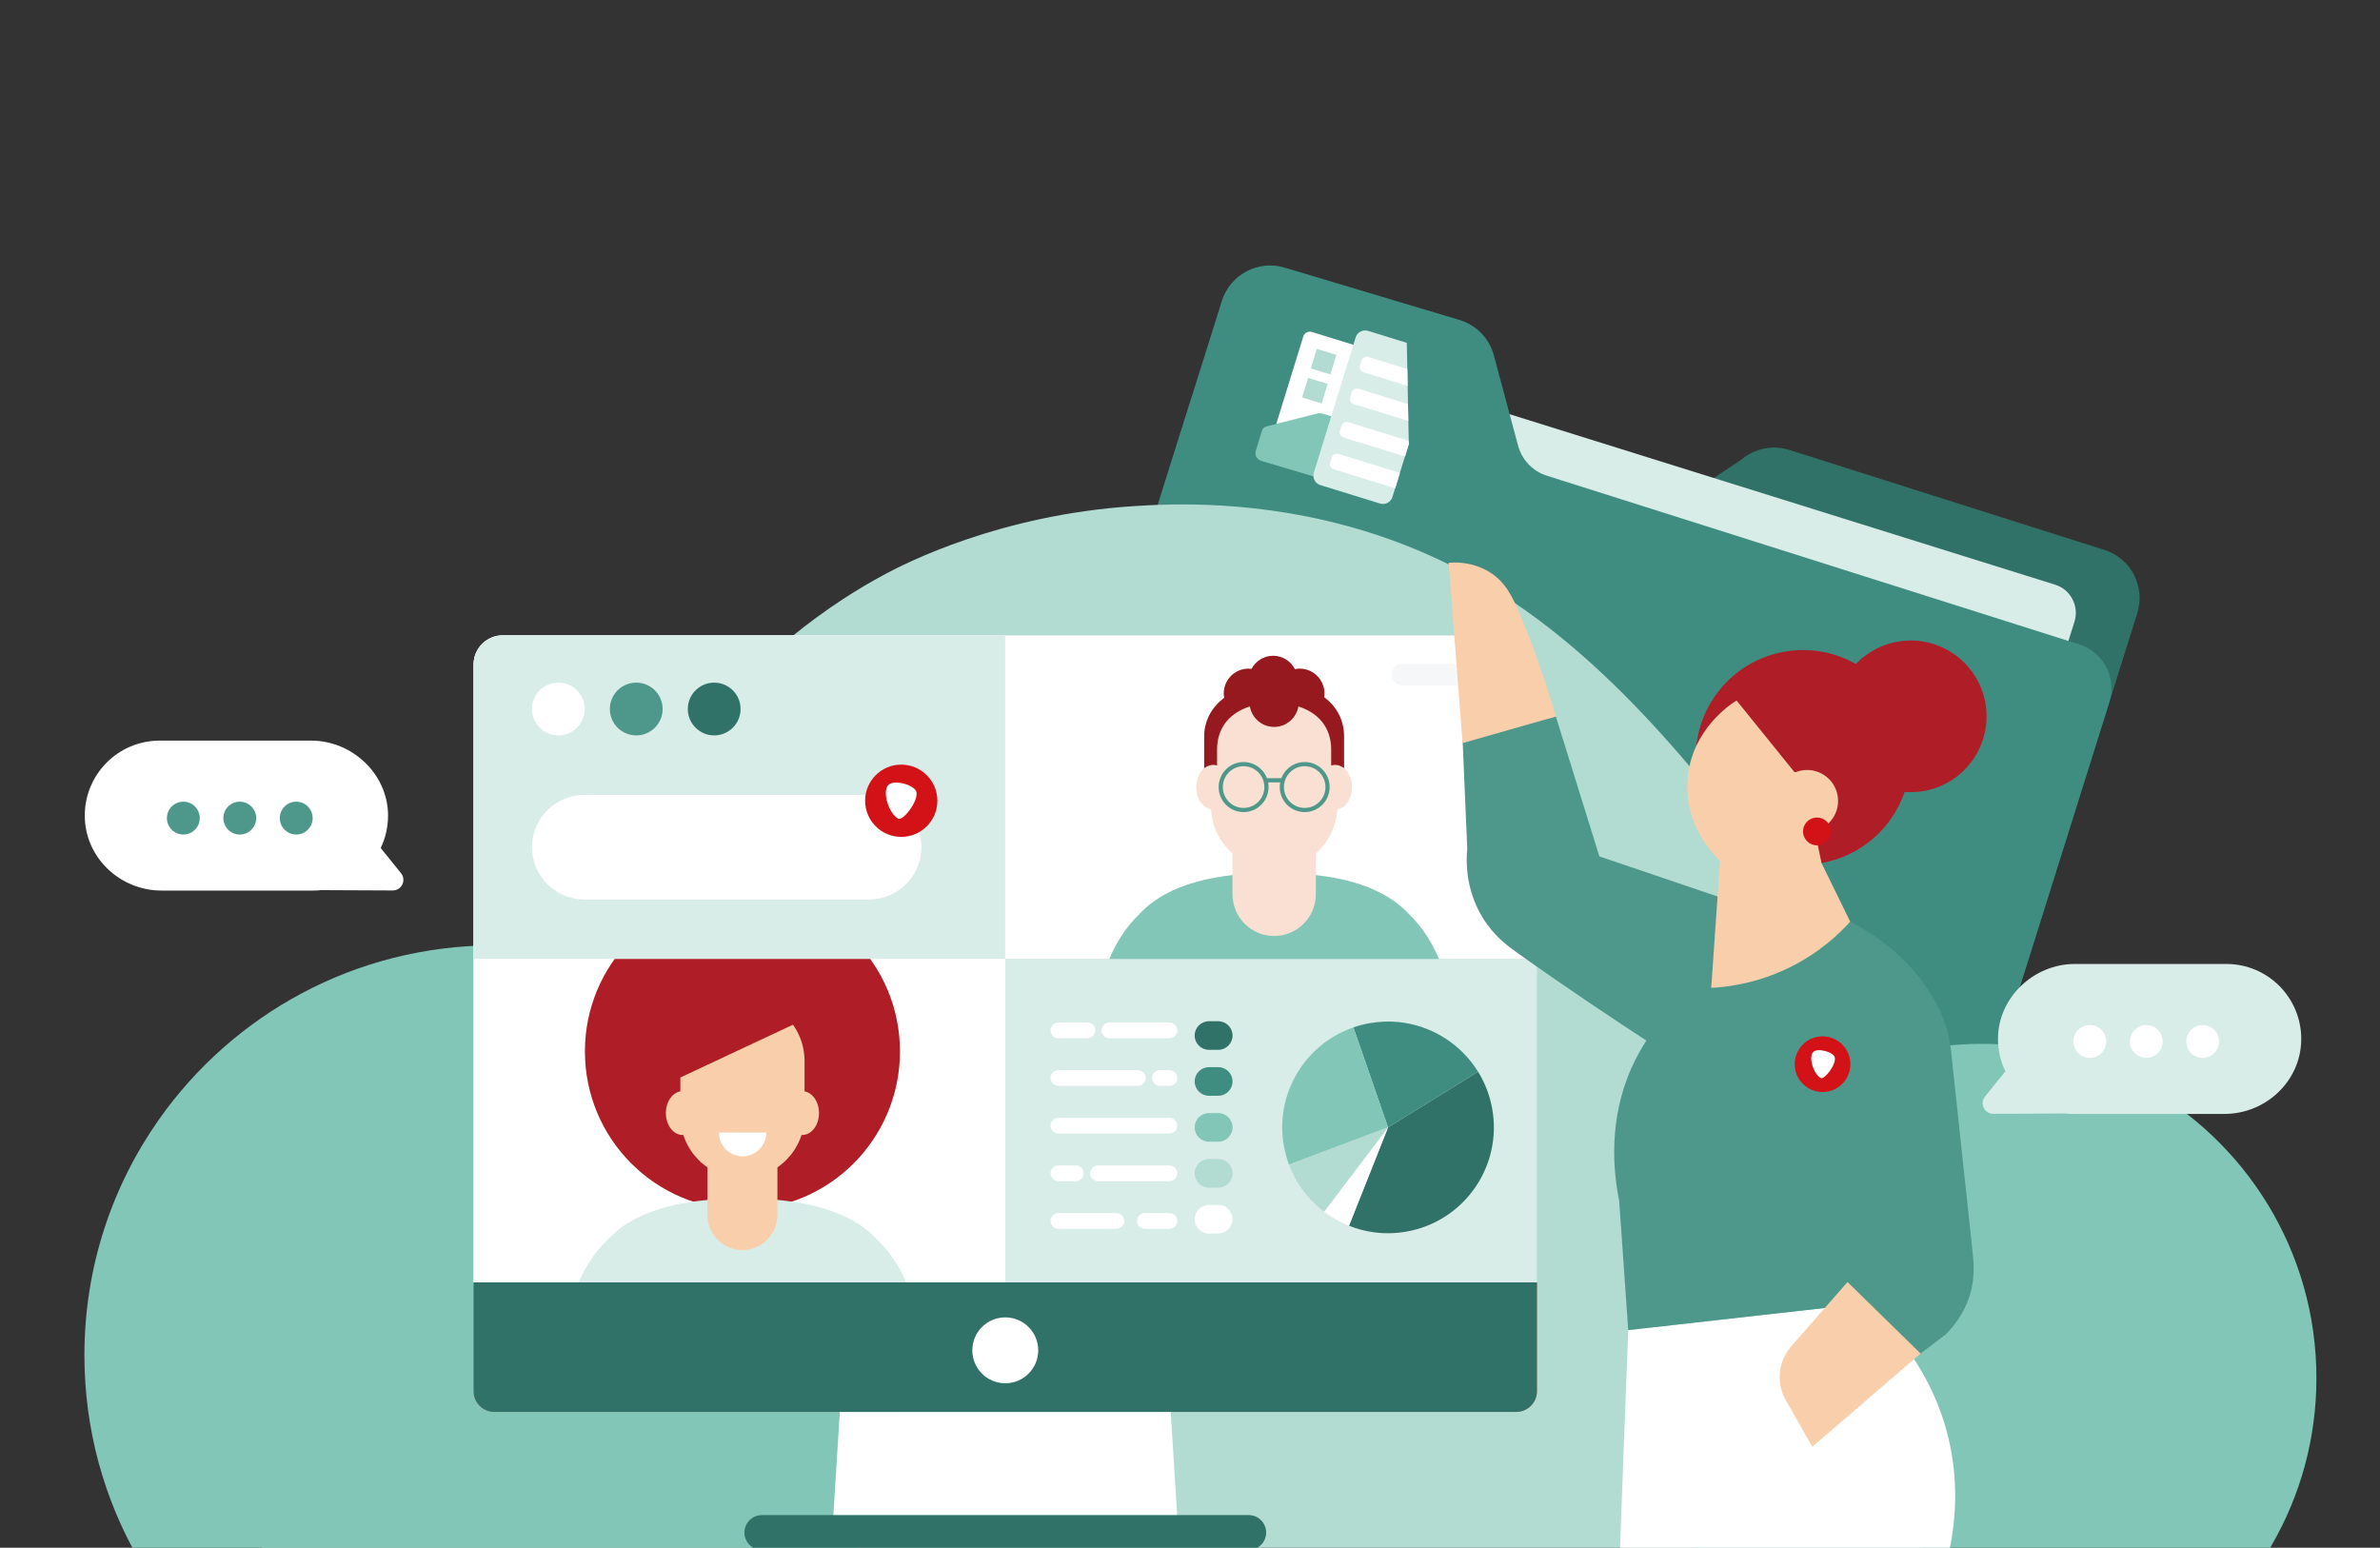 <?xml version="1.0" encoding="utf-8"?>
<svg xmlns="http://www.w3.org/2000/svg" xmlns:xlink="http://www.w3.org/1999/xlink" viewBox="0 0 2848 1852">
  <rect x="0" y="0" width="2848" height="1852" fill="#333333" stroke="none"/>
  <defs>
    <style>
      .cls-1 {
        fill: #edf0f2;
      }

      .cls-1, .cls-2, .cls-3, .cls-4, .cls-5, .cls-6, .cls-7, .cls-8, .cls-9, .cls-10, .cls-11, .cls-12, .cls-13, .cls-14, .cls-15, .cls-16, .cls-17, .cls-18, .cls-19, .cls-20 {
        stroke-width: 0px;
      }

      .cls-21 {
        clip-path: url(#clippath-11);
      }

      .cls-2 {
        fill: #b2dbd2;
      }

      .cls-3 {
        fill: #f9cfab;
      }

      .cls-4 {
        fill: #d21217;
      }

      .cls-22 {
        clip-path: url(#clippath-13);
      }

      .cls-23 {
        isolation: isolate;
      }

      .cls-24 {
        clip-path: url(#clippath-15);
      }

      .cls-25 {
        clip-path: url(#clippath-6);
      }

      .cls-5, .cls-26, .cls-27 {
        fill: none;
      }

      .cls-6 {
        fill: #317268;
      }

      .cls-28 {
        clip-path: url(#clippath-7);
      }

      .cls-26 {
        stroke: #4e988b;
        stroke-linecap: round;
        stroke-width: 5px;
      }

      .cls-26, .cls-27 {
        stroke-miterlimit: 10;
      }

      .cls-29 {
        clip-path: url(#clippath-1);
      }

      .cls-30 {
        clip-path: url(#clippath-4);
      }

      .cls-7 {
        fill: #f9e0d2;
      }

      .cls-31 {
        clip-path: url(#clippath-12);
      }

      .cls-8 {
        fill: #fff;
      }

      .cls-9 {
        fill: #af1e27;
      }

      .cls-10 {
        fill: #e73738;
      }

      .cls-27 {
        stroke: #d21217;
        stroke-width: 3.92px;
      }

      .cls-11 {
        fill: #82c6b7;
      }

      .cls-12 {
        fill: #95191e;
      }

      .cls-32 {
        clip-path: url(#clippath);
      }

      .cls-13 {
        fill: #d8ece8;
      }

      .cls-14 {
        fill: #f9dac0;
      }

      .cls-15 {
        fill: #ed9486;
      }

      .cls-33 {
        clip-path: url(#clippath-8);
      }

      .cls-16 {
        fill: #3f8d81;
      }

      .cls-17 {
        fill: #97191e;
      }

      .cls-18 {
        fill: #9a1c29;
      }

      .cls-19 {
        fill: #4e988b;
      }

      .cls-34 {
        clip-path: url(#clippath-14);
      }

      .cls-35 {
        clip-path: url(#clippath-5);
      }

      .cls-20 {
        fill: #d48768;
      }

      .cls-36 {
        mix-blend-mode: overlay;
        opacity: .5;
      }
    </style>
    <clipPath id="clippath">
      <rect class="cls-5" x="21.27" y="-287.69" width="2805.45" height="2139.69"/>
    </clipPath>
    <clipPath id="clippath-1">
      <rect class="cls-5" x="101" y="-287.69" width="2670.92" height="2139.69"/>
    </clipPath>
    <clipPath id="clippath-2">
      <rect class="cls-5" x="566.71" y="1534.23" width="1272.5" height=".25"/>
    </clipPath>
    <clipPath id="clippath-4">
      <rect class="cls-5" x="1206.71" y="760.77" width="635.96" height="385.8"/>
    </clipPath>
    <clipPath id="clippath-5">
      <rect class="cls-5" x="570.66" y="1147.54" width="635.97" height="386.94"/>
    </clipPath>
    <clipPath id="clippath-6">
      <rect class="cls-5" x="101" y="-287.69" width="2670.92" height="2139.69"/>
    </clipPath>
    <clipPath id="clippath-7">
      <rect class="cls-5" x="595.94" y="794.23" width="1217.5" height="414.97"/>
    </clipPath>
    <clipPath id="clippath-8">
      <rect class="cls-5" x="595.94" y="794.23" width="1217.5" height="414.97"/>
    </clipPath>
    <clipPath id="clippath-9">
      <rect class="cls-5" x="566.71" y="1534.23" width="1272.5" height=".25"/>
    </clipPath>
    <clipPath id="clippath-11">
      <rect class="cls-5" x="1206.71" y="760.78" width="635.96" height="386.77"/>
    </clipPath>
    <clipPath id="clippath-12">
      <rect class="cls-5" x="570.66" y="1147.54" width="635.97" height="386.94"/>
    </clipPath>
    <clipPath id="clippath-13">
      <rect class="cls-5" x="101" y="-287.69" width="2670.92" height="2139.69"/>
    </clipPath>
    <clipPath id="clippath-14">
      <rect class="cls-5" x="1665.1" y="794.23" width="148.34" height="25.81"/>
    </clipPath>
    <clipPath id="clippath-15">
      <rect class="cls-5" x="1665.1" y="794.23" width="148.34" height="25.81"/>
    </clipPath>
  </defs>
  <g class="cls-23">
    <g id="Calque_1" data-name="Calque 1">
      <g class="cls-32">
        <g class="cls-29">
          <path class="cls-8" d="M101.46,977.24c-.36-25.28,9.73-48.22,26.25-64.78,16.23-16.23,38.65-26.25,63.45-26.25h181.2c49.49,0,92.14,40.47,92,89.95-.04,13.78-3.18,26.86-8.77,38.49-.02.05-.02.1.02.14,8.09,10.01,16.19,20.04,24.28,30.08,6.71,8.33.74,20.71-9.96,20.66-28.57-.14-57.14-.26-85.71-.38,0,0-.01,0-.02,0-3.12.35-6.31.51-9.55.51h-181.29c-49.41,0-91.18-39.02-91.89-88.43"/>
          <path class="cls-19" d="M239.05,978.95c0-10.86-8.8-19.66-19.66-19.66s-19.66,8.8-19.66,19.66,8.8,19.66,19.66,19.66,19.66-8.8,19.66-19.66"/>
          <path class="cls-19" d="M306.59,978.95c0-10.86-8.8-19.66-19.66-19.66s-19.66,8.8-19.66,19.66,8.8,19.66,19.66,19.66,19.66-8.8,19.66-19.66"/>
          <path class="cls-19" d="M374.14,978.95c0-10.86-8.8-19.66-19.66-19.66s-19.66,8.8-19.66,19.66,8.8,19.66,19.66,19.66,19.66-8.8,19.66-19.66"/>
          <path class="cls-6" d="M2518.16,658.03l-377.28-119.73c-19.63-6.14-41.07-1.79-56.86,11.52l-55.84,37.23c-13.32,8.88-29.9,11.27-45.13,6.52l-488.9-150.96c-29.14-9.11-60.22,7.24-69.42,36.51l-190.22,605.43c-9.19,29.27,6.97,60.38,36.12,69.49l998.85,312.16c29.14,9.11,60.22-7.24,69.42-36.51l218.64-695.88c10.03-31.91-7.6-65.84-39.37-75.77"/>
          <path class="cls-13" d="M1553.37,416.54l905.93,283.12c18.61,5.82,28.94,25.69,23.06,44.38l-169.05,538.05c-5.87,18.69-25.72,29.13-44.34,23.32l-905.93-283.11c-18.61-5.82-28.94-25.69-23.06-44.39l169.05-538.04c5.87-18.7,25.72-29.14,44.34-23.32"/>
          <path class="cls-16" d="M1537.78,320.4l209.65,62.77c19.63,6.13,34.75,21.9,40.1,41.82l29.05,108.2c4.61,17.18,17.65,30.78,34.58,36.07l636.74,201.74c29.14,9.11,45.31,40.22,36.11,69.49l-190.22,605.43c-9.2,29.27-40.28,45.61-69.42,36.51l-998.85-312.16c-29.14-9.11-45.31-40.22-36.12-69.49l165.19-525.78,25.03-79.65,42.46-135.15c10.03-31.91,43.91-49.74,75.69-39.81"/>
          <path class="cls-2" d="M2256.59,1198.53c-26.71-26.42-50.64-53.67-63.83-68.72-30.46-34.75-51.16-61.98-57.01-69.63-105.24-137.06-220.93-287.7-382.44-374.66-40.7-21.91-81.32-38.13-120.29-50.08-.09,0-.14-.04-.27-.08-125.54-38.41-234.28-32.49-276.9-29.67-160.4,10.51-273.14,68.8-295.84,80.88-17.91,9.55-35.18,19.79-51.69,30.62-85.75,56.12-152.83,127.16-199.68,190.19-24.56,33.09-43.58,63.96-56.84,89.33-7.86,15.11-15.56,31.37-24.26,49.34-20.37,42.23-46.01,93.87-90.94,161.92-9.08,13.77-18.35,27.42-18.35,27.42,0,0-.49.73-.95,1.4-10.09,14.85-53.16,71.14-60.85,80.18-23.37,27.44-54.18,52.31-87.14,74.15-65.19,43.23-138.93,74.68-181.22,90.97l37.09,542.44,1978.63-135.3-47.23-690.72Z"/>
          <path class="cls-11" d="M1081.86,1621.67c0,89.11-23.8,172.67-65.38,244.64-10.21,17.72-21.5,34.76-33.8,51H200.12c-12.31-16.25-23.6-33.28-33.81-51-41.55-72.01-65.31-155.53-65.31-244.64,0-104.83,32.92-202.01,88.94-281.73,88.75-126.23,235.48-208.7,401.49-208.7,83.95,0,162.95,21.1,232.04,58.29,153.83,82.77,258.39,245.27,258.39,432.14"/>
          <path class="cls-11" d="M2771.92,1649.03c0,72.67-19.4,140.82-53.32,199.52-8.32,14.46-17.53,28.35-27.57,41.6h-638.23c-10.04-13.25-19.24-27.14-27.57-41.6-33.88-58.73-53.27-126.85-53.27-199.52,0-85.49,26.85-164.75,72.54-229.77,72.38-102.95,192.05-170.21,327.44-170.21,68.47,0,132.9,17.21,189.24,47.54,125.46,67.51,210.74,200.03,210.74,352.44"/>
          <path class="cls-8" d="M1603.5,566.36l-78.5-24.26c-4.28-1.32-6.69-5.89-5.37-10.17l39.97-129.36c1.32-4.27,5.9-6.69,10.17-5.37l78.5,24.26c4.27,1.32,6.69,5.89,5.37,10.17l-39.97,129.36c-1.32,4.27-5.9,6.68-10.17,5.37"/>
          <path class="cls-11" d="M1630.61,587.61c-40.37-12.02-80.75-24.05-121.12-36.08-5.21-1.55-8.3-6.62-6.9-11.33.06-.21,5.04-16.94,5.11-17.15.62-2.09.86-3.24,1.63-5.47,1.35-3.92,2.09-4.85,2.66-5.42,1.29-1.29,2.69-1.68,5.15-2.33,5.65-1.5,8.49-2.16,9.34-2.38,1.36-.35,48.74-12.4,50.11-12.75.66-.17,1.63-.34,2.8-.31,1.37.03,2.4.33,2.83.45,2.05.6,24.27,7.2,54.75,16.3-2.11,25.49-4.23,50.98-6.35,76.47"/>
          <rect class="cls-2" x="1571.6" y="420.48" width="24.47" height="24.47" transform="translate(704.07 1819) rotate(-72.88)"/>
          <rect class="cls-2" x="1561.19" y="455.24" width="24.47" height="24.47" transform="translate(663.51 1833.58) rotate(-72.88)"/>
          <path class="cls-13" d="M1651.41,602.54l-71.4-22.06c-6.22-1.92-9.74-8.59-7.82-14.81l50.03-161.93c1.92-6.22,8.59-9.74,14.81-7.82l46.4,14.33c.8,40.33,1.6,80.67,2.4,121l-19.61,63.48c-1.92,6.22-8.59,9.74-14.81,7.82"/>
          <path class="cls-8" d="M1681.32,546.24c-24.56-7.57-49.11-15.14-73.67-22.72-3.4-1.05-5.31-4.65-4.26-8.05l1.87-6.06c1.05-3.4,4.65-5.31,8.06-4.26,24.14,7.44,48.28,14.88,72.42,22.32.02,1.44.05,2.88.07,4.32-1.49,4.81-2.99,9.63-4.48,14.44M1669.58,584.26c-24.55-7.57-49.1-15.14-73.64-22.71-3.4-1.05-5.31-4.65-4.26-8.06l1.86-6.06c1.05-3.4,4.65-5.31,8.06-4.26,24.53,7.56,49.07,15.13,73.61,22.69-1.87,6.13-3.75,12.26-5.62,18.39M1685.19,503.68c-21.74-6.71-43.48-13.41-65.22-20.12-3.4-1.05-5.31-4.65-4.26-8.05l1.86-6.06c1.05-3.4,4.65-5.31,8.06-4.26,19.72,6.13,39.45,12.26,59.17,18.38.13,6.7.26,13.41.4,20.11M1684.4,461.79c-17.58-5.42-35.15-10.83-52.73-16.24-3.4-1.05-5.31-4.65-4.26-8.06l1.86-6.05c1.05-3.4,4.65-5.31,8.05-4.26l46.76,14.4c.11,6.74.21,13.48.31,20.21"/>
          <path class="cls-15" d="M1839.2,1534.48v130.31c0,13.6-11.13,24.73-24.73,24.73H591.44c-13.6,0-24.73-11.13-24.73-24.73v-130.31h1272.5Z"/>
          <path class="cls-8" d="M1242.38,1615.79c0,21.78-17.65,39.43-39.43,39.43s-39.43-17.66-39.43-39.43,17.65-39.43,39.43-39.43,39.43,17.66,39.43,39.43"/>
          <polygon class="cls-8" points="1364.77 1736.3 1046.06 1736.3 1039.08 1847.98 1371.75 1847.98 1364.77 1736.3"/>
          <path class="cls-8" d="M1203.1,1147.54h636.1v-352.05c0-19.27-15.62-34.89-34.89-34.89h-601.21v386.94Z"/>
          <path class="cls-8" d="M566.79,1147.54h636.1v-386.94h-601.21c-19.27,0-34.89,15.62-34.89,34.89v352.05Z"/>
          <rect class="cls-8" x="566.71" y="1147.54" width="636.1" height="386.94"/>
        </g>
        <g class="cls-30">
          <path class="cls-10" d="M1368.13,1361.73l7.82-57.29c2.53.89,5.15,1.68,7.87,2.37l3.81,54.92h274.14l3.81-54.92c2.72-.69,5.34-1.48,7.87-2.37l7.81,57.29h64.23l-.91-82.62c-1.11-99.89-26.16-154.43-58.88-185.61-34.09-36.62-93.43-49.04-161-49.04s-126.91,12.42-161,49.04c-32.72,31.19-57.77,85.72-58.88,185.61l-.91,82.62h64.23Z"/>
          <path class="cls-14" d="M1524.69,1120.02h0c27.56,0,49.9-22.42,49.9-50.09v-93.82h-99.79v93.82c0,27.66,22.34,50.09,49.9,50.09"/>
          <path class="cls-14" d="M1524.69,1040.08h0c41.8,0,75.68-34.02,75.68-75.97v-66.78c0-41.96-33.89-63.43-75.68-63.43s-75.68,21.47-75.68,63.43v66.78c0,41.96,33.89,75.97,75.68,75.97"/>
          <path class="cls-18" d="M1584.52,834.13c.38-1.63.58-3.59.4-6.25-.69-10.52-7.05-20.12-16.51-24.71-6.63-3.22-13.01-3.65-18.82-2.48-4.93-9.47-14.7-16.01-26.09-16.01s-20.99,6.43-25.97,15.78c-1.19-.15-2.36-.36-3.59-.36-16.33,0-29.56,13.29-29.56,29.67,0,2.06.21,3.73.61,5.06-14.53,11.15-24.03,26.9-24.03,46.46v41.99c0,4.28,3.45,7.74,7.71,7.74s7.71-3.47,7.71-7.74v-26.13c0-27.42,16.08-44.45,39.25-51.79,2.46,13.9,14.48,24.47,29.03,24.47s26.57-10.57,29.03-24.47c23.18,7.33,39.26,24.36,39.26,51.79v26.13c0,4.28,3.45,7.74,7.71,7.74s7.71-3.47,7.71-7.74v-41.99c0-20.5-9.43-36.24-23.88-47.16"/>
          <path class="cls-14" d="M1472.05,941.97c0-14.74-9.1-26.68-20.33-26.68s-20.33,11.95-20.33,26.68,9.1,26.68,20.33,26.68,20.33-11.95,20.33-26.68"/>
          <path class="cls-14" d="M1618,941.97c0-14.74-9.1-26.68-20.33-26.68s-20.33,11.95-20.33,26.68,9.11,26.68,20.33,26.68,20.33-11.95,20.33-26.68"/>
          <ellipse class="cls-27" cx="1561.25" cy="941.81" rx="27.35" ry="27.46"/>
          <ellipse class="cls-27" cx="1488.13" cy="941.81" rx="27.35" ry="27.46"/>
          <line class="cls-27" x1="1533.54" y1="933.68" x2="1515.84" y2="933.68"/>
        </g>
        <g class="cls-35">
          <path class="cls-17" d="M1076.94,1258.14c0,104.5-84.39,189.22-188.5,189.22s-188.5-84.72-188.5-189.22,84.39-189.22,188.5-189.22,188.5,84.72,188.5,189.22"/>
          <path class="cls-4" d="M731.87,1751.3l7.81-57.29c2.53.89,5.15,1.69,7.87,2.37l3.81,54.92h274.14l3.81-54.92c2.72-.69,5.34-1.48,7.87-2.37l7.81,57.29h64.23l-.91-82.62c-1.11-99.89-26.17-154.43-58.88-185.61-34.09-36.62-93.43-49.04-160.99-49.04s-126.91,12.42-161,49.04c-32.72,31.19-57.77,85.72-58.88,185.61l-.91,82.62h64.23Z"/>
          <path class="cls-20" d="M888.43,1495.84h0c23.12,0,41.87-18.82,41.87-42.03v-83.96h-83.74v83.96c0,23.22,18.75,42.03,41.87,42.03"/>
          <path class="cls-20" d="M888.43,1409.77h0c41.04,0,74.31-33.4,74.31-74.6v-65.58c0-41.2-33.27-74.6-74.31-74.6s-74.31,33.4-74.31,74.6v65.58c0,41.2,33.27,74.6,74.31,74.6"/>
          <path class="cls-17" d="M983.42,1209.97c-16.6-35.68-78.77-61.28-129.67-37.42-50.89,23.86-71.25,88.15-54.64,123.83l184.31-86.41Z"/>
          <path class="cls-20" d="M836.74,1331.91c0-14.47-8.94-26.2-19.96-26.2s-19.96,11.73-19.96,26.2,8.94,26.2,19.96,26.2,19.96-11.73,19.96-26.2"/>
          <path class="cls-20" d="M980.05,1331.91c0-14.47-8.94-26.2-19.96-26.2s-19.96,11.73-19.96,26.2,8.94,26.2,19.96,26.2,19.96-11.73,19.96-26.2"/>
        </g>
        <g class="cls-25">
          <g class="cls-36">
            <g class="cls-28">
              <g class="cls-33">
                <path class="cls-1" d="M1677.95,820.04h122.63c7.1,0,12.85-5.78,12.85-12.91s-5.75-12.9-12.85-12.9h-122.63c-7.1,0-12.86,5.78-12.86,12.9s5.76,12.91,12.86,12.91"/>
                <path class="cls-1" d="M731.43,1209.2h-122.63c-7.1,0-12.85-5.78-12.85-12.91s5.75-12.9,12.85-12.9h122.63c7.1,0,12.86,5.78,12.86,12.9s-5.76,12.91-12.86,12.91"/>
              </g>
            </g>
          </g>
          <path class="cls-8" d="M917.06,1355.21c0,15.69-12.72,28.42-28.42,28.42s-28.42-12.72-28.42-28.42"/>
          <path class="cls-15" d="M836.79,848.41c0,17.43,14.13,31.57,31.57,31.57s31.57-14.14,31.57-31.57-14.13-31.57-31.57-31.57-31.57,14.13-31.57,31.57"/>
          <path class="cls-4" d="M930.05,848.41c0,17.43,14.13,31.57,31.57,31.57s31.57-14.14,31.57-31.57-14.13-31.57-31.57-31.57-31.57,14.13-31.57,31.57"/>
          <path class="cls-8" d="M806.68,848.41c0,17.43-14.13,31.57-31.57,31.57s-31.57-14.14-31.57-31.57,14.13-31.57,31.57-31.57,31.57,14.13,31.57,31.57"/>
          <path class="cls-8" d="M1039.95,1076.38h-340.77c-34.45,0-62.63-28.18-62.63-62.63s28.18-62.63,62.63-62.63h340.77c34.45,0,62.63,28.18,62.63,62.63s-28.18,62.63-62.63,62.63"/>
          <path class="cls-4" d="M1121.69,958.18c0,23.88-19.36,43.23-43.23,43.23s-43.23-19.36-43.23-43.23,19.36-43.23,43.23-43.23,43.23,19.36,43.23,43.23"/>
          <polygon class="cls-8" points="1400.95 1689.53 1004.96 1689.53 996.29 1828.29 1409.62 1828.29 1400.95 1689.53"/>
          <path class="cls-6" d="M1839.2,1534.48v130.31c0,13.6-11.13,24.73-24.73,24.73H591.44c-13.6,0-24.73-11.13-24.73-24.73v-130.31h1272.5Z"/>
          <path class="cls-8" d="M1242.38,1615.79c0,21.78-17.65,39.43-39.43,39.43s-39.43-17.66-39.43-39.43,17.65-39.43,39.43-39.43,39.43,17.66,39.43,39.43"/>
          <path class="cls-6" d="M911.71,1812.94h582.49c11.51,0,20.93,9.42,20.93,20.93s-9.42,20.93-20.93,20.93h-582.49c-11.51,0-20.93-9.42-20.93-20.93s9.42-20.93,20.93-20.93"/>
          <path class="cls-8" d="M1203.1,1147.54h636.1v-352.05c0-19.27-15.62-34.89-34.89-34.89h-601.21v386.94Z"/>
          <path class="cls-8" d="M566.71,1147.14h636.1v-386.94h-601.21c-19.27,0-34.89,15.62-34.89,34.89v352.05Z"/>
          <path class="cls-13" d="M566.71,1147.14h636.1v-386.94h-601.21c-19.27,0-34.89,15.62-34.89,34.89v352.05Z"/>
          <rect class="cls-8" x="566.71" y="1147.54" width="636.1" height="386.94"/>
          <rect class="cls-13" x="1203.02" y="1147.54" width="636.1" height="386.94"/>
        </g>
        <g class="cls-21">
          <path class="cls-11" d="M1368.13,1361.73l7.82-57.29c2.53.89,5.15,1.68,7.87,2.37l3.81,54.92h274.14l3.81-54.92c2.72-.69,5.34-1.48,7.87-2.37l7.81,57.29h64.23l-.91-82.62c-1.11-99.89-26.16-154.43-58.88-185.61-34.09-36.62-93.43-49.04-161-49.04s-126.91,12.42-161,49.04c-32.72,31.19-57.77,85.72-58.88,185.61l-.91,82.62h64.23Z"/>
          <path class="cls-7" d="M1524.69,1120.02h0c27.56,0,49.9-22.42,49.9-50.09v-93.82h-99.79v93.82c0,27.66,22.34,50.09,49.9,50.09"/>
          <path class="cls-7" d="M1524.69,1040.08h0c41.8,0,75.68-34.02,75.68-75.97v-66.78c0-41.96-33.89-63.43-75.68-63.43s-75.68,21.47-75.68,63.43v66.78c0,41.96,33.89,75.97,75.68,75.97"/>
          <path class="cls-12" d="M1584.52,834.13c.38-1.63.58-3.59.4-6.25-.69-10.52-7.05-20.12-16.51-24.71-6.63-3.22-13.01-3.65-18.82-2.48-4.93-9.47-14.7-16.01-26.09-16.01s-20.99,6.43-25.97,15.78c-1.19-.15-2.36-.36-3.59-.36-16.33,0-29.56,13.29-29.56,29.67,0,2.06.21,3.73.61,5.06-14.53,11.15-24.03,26.9-24.03,46.46v41.99c0,4.28,3.45,7.74,7.71,7.74s7.71-3.47,7.71-7.74v-26.13c0-27.42,16.08-44.45,39.25-51.79,2.46,13.9,14.48,24.47,29.03,24.47s26.57-10.57,29.03-24.47c23.18,7.33,39.26,24.36,39.26,51.79v26.13c0,4.28,3.45,7.74,7.71,7.74s7.71-3.47,7.71-7.74v-41.99c0-20.5-9.43-36.24-23.88-47.16"/>
          <path class="cls-7" d="M1472.05,941.97c0-14.74-9.1-26.68-20.33-26.68s-20.33,11.95-20.33,26.68,9.1,26.68,20.33,26.68,20.33-11.95,20.33-26.68"/>
          <path class="cls-7" d="M1618,941.97c0-14.74-9.1-26.68-20.33-26.68s-20.33,11.95-20.33,26.68,9.11,26.68,20.33,26.68,20.33-11.95,20.33-26.68"/>
          <ellipse class="cls-26" cx="1561.25" cy="941.81" rx="27.35" ry="27.46"/>
          <ellipse class="cls-26" cx="1488.13" cy="941.81" rx="27.35" ry="27.46"/>
          <line class="cls-26" x1="1533.54" y1="933.68" x2="1515.84" y2="933.68"/>
        </g>
        <g class="cls-31">
          <path class="cls-9" d="M1076.94,1258.14c0,104.5-84.39,189.22-188.5,189.22s-188.5-84.72-188.5-189.22,84.39-189.22,188.5-189.22,188.5,84.72,188.5,189.22"/>
          <path class="cls-13" d="M731.87,1751.3l7.81-57.29c2.53.89,5.15,1.69,7.87,2.37l3.81,54.92h274.14l3.81-54.92c2.72-.69,5.34-1.48,7.87-2.37l7.81,57.29h64.23l-.91-82.62c-1.11-99.89-26.17-154.43-58.88-185.61-34.09-36.62-93.43-49.04-160.99-49.04s-126.91,12.42-161,49.04c-32.72,31.19-57.77,85.72-58.88,185.61l-.91,82.62h64.23Z"/>
          <path class="cls-3" d="M888.43,1495.84h0c23.12,0,41.87-18.82,41.87-42.03v-83.96h-83.74v83.96c0,23.22,18.75,42.03,41.87,42.03"/>
          <path class="cls-3" d="M888.43,1409.77h0c41.04,0,74.31-33.4,74.31-74.6v-65.58c0-41.2-33.27-74.6-74.31-74.6s-74.31,33.4-74.31,74.6v65.58c0,41.2,33.27,74.6,74.31,74.6"/>
          <path class="cls-9" d="M983.42,1209.97c-16.6-35.68-78.77-61.28-129.67-37.42-50.89,23.86-71.25,88.15-54.64,123.83l184.31-86.41Z"/>
          <path class="cls-3" d="M836.74,1331.91c0-14.47-8.94-26.2-19.96-26.2s-19.96,11.73-19.96,26.2,8.94,26.2,19.96,26.2,19.96-11.73,19.96-26.2"/>
          <path class="cls-3" d="M980.05,1331.91c0-14.47-8.94-26.2-19.96-26.2s-19.96,11.73-19.96,26.2,8.94,26.2,19.96,26.2,19.96-11.73,19.96-26.2"/>
        </g>
        <g class="cls-22">
          <g class="cls-36">
            <g class="cls-34">
              <g class="cls-24">
                <path class="cls-1" d="M1677.95,820.04h122.63c7.1,0,12.85-5.78,12.85-12.91s-5.75-12.9-12.85-12.9h-122.63c-7.1,0-12.86,5.78-12.86,12.9s5.76,12.91,12.86,12.91"/>
              </g>
            </g>
          </g>
          <path class="cls-8" d="M917.06,1355.21c0,15.69-12.72,28.42-28.42,28.42s-28.42-12.72-28.42-28.42"/>
          <path class="cls-19" d="M729.79,848.41c0,17.43,14.13,31.57,31.57,31.57s31.57-14.14,31.57-31.57-14.13-31.57-31.57-31.57-31.57,14.13-31.57,31.57"/>
          <path class="cls-6" d="M823.05,848.41c0,17.43,14.13,31.57,31.57,31.57s31.57-14.14,31.57-31.57-14.13-31.57-31.57-31.57-31.57,14.13-31.57,31.57"/>
          <path class="cls-8" d="M699.68,848.41c0,17.43-14.13,31.57-31.57,31.57s-31.57-14.14-31.57-31.57,14.13-31.57,31.57-31.57,31.57,14.13,31.57,31.57"/>
          <path class="cls-8" d="M1039.95,1076.38h-340.77c-34.45,0-62.63-28.18-62.63-62.63s28.18-62.63,62.63-62.63h340.77c34.45,0,62.63,28.18,62.63,62.63s-28.18,62.63-62.63,62.63"/>
          <path class="cls-4" d="M1121.69,958.18c0,23.88-19.36,43.23-43.23,43.23s-43.23-19.36-43.23-43.23,19.36-43.23,43.23-43.23,43.23,19.36,43.23,43.23"/>
          <path class="cls-8" d="M1096.67,947.84c2.29,11.34-16.56,35.17-22.03,31.76-11.65-7.26-18.41-31.29-12.27-39.57,6.14-8.27,32.54-.89,34.3,7.81"/>
          <path class="cls-8" d="M1936.79,1897.57l11.63-305.97c48.01-5.51,96.02-10.96,144.05-16.35,54.18-6.08,108.36-12.09,162.54-18.02,8.82,18.75,17.64,37.49,26.46,56.24,15.79,21.46,35.84,54.5,47.85,98.53,23.09,84.66,1.83,156.34-8.74,185.57h-383.8Z"/>
          <path class="cls-9" d="M2211.28,806.45c-28.02,41.54-17.06,97.92,24.47,125.94,41.54,28.02,97.92,17.06,125.94-24.47,28.02-41.54,17.06-97.92-24.47-125.94-41.54-28.02-97.92-17.07-125.94,24.47"/>
          <path class="cls-19" d="M2214.04,1102.86c-52.48,20.48-104.95,40.96-157.43,61.44.33-30.27.66-60.54.99-90.8-47.91-16.24-95.82-32.48-143.72-48.73-17.36-55.8-34.72-111.6-52.08-167.4-37.2,9.3-74.4,18.6-111.6,27.9,1.86,43.4,3.72,86.8,5.58,130.2-1.24,12.49-2.98,47.02,17.98,81.84,13.33,22.13,30.14,34.48,40.92,42.16,64.5,45.92,123.84,85.09,155.45,105.69-6.31,9.67-12.39,20.5-17.77,32.57-28.06,62.9-21.78,124.09-14.81,158.91,3.62,51.66,7.24,103.31,10.86,154.96,78.6-8.84,157.21-17.69,235.82-26.53,28.06,20.92,56.12,41.84,84.18,62.76,9.94-2.73,19.87-5.47,29.81-8.2,9.93-7.54,19.87-15.08,29.8-22.61,8.37-8.31,20.66-22.68,27.9-43.4,8.61-24.63,5.59-45.97,4.34-57.66-8.27-77.08-16.53-154.17-24.8-231.25-.73-9.89-2.7-24.95-8.68-42.16-1.7-4.89-9.76-27.3-31-53.94-26.85-33.66-58.78-54.02-81.75-65.75"/>
          <path class="cls-3" d="M2098.76,807.72c16.95,11.99,33.89,23.97,50.84,35.96,19.84,27.49,39.68,54.97,59.52,82.46-9.96,35.22-19.92,70.44-29.87,105.66,11.6,23.69,23.2,47.38,34.79,71.06-13.46,14.9-37.11,37.35-72.54,54.78-38.31,18.84-73.16,23.33-93.76,24.43,4.11-59.38,8.22-118.77,12.34-178.15,12.9-65.4,25.8-130.8,38.7-196.2"/>
          <path class="cls-3" d="M1733.47,673.44c5.58,71.92,11.16,143.83,16.74,215.75,37.2-10.61,74.39-21.21,111.59-31.82-14.91-51.3-30.4-92.09-42.77-121.63-8.62-20.58-17.39-40.1-38.13-52.08-20.15-11.64-39.79-10.92-47.43-10.23"/>
          <path class="cls-3" d="M2210.81,1534.08c29.14,28.52,58.28,57.04,87.42,85.56-43.19,37.2-86.39,74.4-129.58,111.6-10.33-18.19-20.67-36.37-31-54.56-2.78-4.63-8.46-15.59-8.06-30.38.57-20.9,12.91-34.48,16.12-37.82,21.7-24.8,43.4-49.6,65.1-74.4"/>
          <path class="cls-9" d="M2263.99,978.02c39.65-58.77,24.14-138.55-34.63-178.2-58.77-39.65-138.55-24.15-178.2,34.62-39.65,58.77-24.14,138.56,34.63,178.2,58.77,39.65,138.55,24.14,178.2-34.63"/>
          <path class="cls-3" d="M2078.06,838.26l69.27,85.69c9.25.37,18.5.73,27.74,1.1-.66,25.24-1.32,50.47-1.97,75.71,2.19,10.64,4.38,21.28,6.57,31.92-5.24,7.54-13.68,16.86-26.42,22.75-26.39,12.18-60.4,4.61-87.4-18.52-3.84-2.97-50.63-40.49-46.51-103.08,4.07-61.94,54.35-92.99,58.72-95.57"/>
          <path class="cls-3" d="M2131.85,937.68c-11.43,16.94-6.96,39.93,9.98,51.36,16.94,11.42,39.93,6.96,51.36-9.98,11.42-16.94,6.96-39.93-9.98-51.36-16.94-11.42-39.93-6.96-51.36,9.98"/>
          <path class="cls-4" d="M2214.26,1273.41c0,18.4-14.92,33.32-33.32,33.32s-33.32-14.91-33.32-33.32,14.92-33.32,33.32-33.32,33.32,14.92,33.32,33.32"/>
          <path class="cls-8" d="M2195.61,1265.45c1.77,8.74-12.76,27.1-16.98,24.47-8.98-5.6-14.19-24.11-9.46-30.49,4.73-6.38,25.08-.69,26.44,6.02"/>
          <path class="cls-6" d="M1614.27,1466.74c9.35,3.74,19.23,6.38,29.39,7.78,12.9,1.77,26.31,1.6,39.83-.86,68.83-12.41,114.54-78.28,102.11-147.11-2.9-16.12-8.74-30.97-16.86-44.11l-107.75,66.61-46.72,117.69Z"/>
          <path class="cls-8" d="M1584.43,1449.9c.64.49,1.28.98,1.94,1.45,1.18.89,2.39,1.75,3.62,2.56.66.44,1.35.91,2.04,1.35,1.03.67,2.07,1.31,3.13,1.95,1.21.74,2.44,1.45,3.67,2.17,1.08.59,2.22,1.21,3.32,1.8.39.2.76.39,1.16.59,1.03.51,2.07,1.03,3.1,1.52,1.13.54,2.29,1.08,3.42,1.57,1.48.67,2.95,1.28,4.43,1.87l46.72-117.69-76.56,100.86Z"/>
          <path class="cls-8" d="M1584.41,1449.93c.64.49,1.3.98,1.97,1.43-.67-.47-1.3-.96-1.94-1.45l-.02.03Z"/>
          <path class="cls-16" d="M1619.54,1229.36l41.45,119.69,107.75-66.61c-20.65-33.36-56-55.63-95.49-59.48-11.32-1.08-22.99-.67-34.76,1.48-6.52,1.16-12.85,2.83-18.95,4.92"/>
          <path class="cls-11" d="M1536.38,1371.55c1.57,6.99,3.15,13.86,5.44,20.41.2.54.39,1.11.62,1.65l118.56-44.56-41.46-119.69c-8.22,2.86-16,6.48-23.26,10.81-44.11,26.22-69.57,77.89-59.89,131.38"/>
          <path class="cls-2" d="M1542.44,1393.6c5.05,13.51,12.31,25.8,21.24,36.51,6.15,7.39,13.12,14.01,20.75,19.79l76.56-100.86-118.56,44.56Z"/>
          <path class="cls-8" d="M1446.68,1441.86h11.14c9.44,0,17.1,7.65,17.1,17.1s-7.65,17.1-17.1,17.1h-11.14c-9.44,0-17.1-7.66-17.1-17.1s7.65-17.1,17.1-17.1"/>
          <path class="cls-2" d="M1446.68,1386.9h11.14c9.44,0,17.1,7.65,17.1,17.1s-7.65,17.1-17.1,17.1h-11.14c-9.44,0-17.1-7.66-17.1-17.1s7.65-17.1,17.1-17.1"/>
          <path class="cls-11" d="M1446.68,1331.94h11.14c9.44,0,17.1,7.65,17.1,17.1s-7.65,17.1-17.1,17.1h-11.14c-9.44,0-17.1-7.66-17.1-17.1s7.65-17.1,17.1-17.1"/>
          <path class="cls-16" d="M1446.68,1276.98h11.14c9.44,0,17.1,7.65,17.1,17.1s-7.65,17.1-17.1,17.1h-11.14c-9.44,0-17.1-7.66-17.1-17.1s7.65-17.1,17.1-17.1"/>
          <path class="cls-6" d="M1446.68,1222.02h11.14c9.44,0,17.1,7.66,17.1,17.1s-7.65,17.1-17.1,17.1h-11.14c-9.44,0-17.1-7.66-17.1-17.1s7.65-17.1,17.1-17.1"/>
          <path class="cls-8" d="M1370.15,1470.46h29.21c5.21,0,9.44-4.23,9.44-9.44s-4.23-9.44-9.44-9.44h-29.21c-5.21,0-9.44,4.23-9.44,9.44s4.22,9.44,9.44,9.44"/>
          <path class="cls-8" d="M1345.36,1461.02h0c0-5.21-4.23-9.44-9.44-9.44h-69.35c-5.21,0-9.44,4.23-9.44,9.44s4.22,9.44,9.44,9.44h69.35c5.21,0,9.44-4.23,9.44-9.44"/>
          <path class="cls-8" d="M1313.88,1413.44h85.47c5.21,0,9.43-4.23,9.43-9.44s-4.23-9.44-9.43-9.44h-85.47c-5.21,0-9.44,4.23-9.44,9.44s4.22,9.44,9.44,9.44"/>
          <path class="cls-8" d="M1296.77,1404h0c0-5.21-4.23-9.44-9.44-9.44h-20.77c-5.21,0-9.44,4.23-9.44,9.44s4.23,9.44,9.44,9.44h20.77c5.21,0,9.44-4.22,9.44-9.44"/>
          <path class="cls-8" d="M1266.57,1356.42h132.78c5.21,0,9.44-4.23,9.44-9.44s-4.23-9.44-9.44-9.44h-132.78c-5.21,0-9.44,4.23-9.44,9.44s4.22,9.44,9.44,9.44"/>
          <path class="cls-8" d="M1388.05,1299.4h11.31c5.21,0,9.44-4.23,9.44-9.44s-4.23-9.44-9.44-9.44h-11.31c-5.21,0-9.44,4.23-9.44,9.44s4.22,9.44,9.44,9.44"/>
          <path class="cls-8" d="M1370.94,1289.96h0c0-5.21-4.23-9.44-9.44-9.44h-94.93c-5.21,0-9.44,4.23-9.44,9.44s4.23,9.44,9.44,9.44h94.93c5.21,0,9.44-4.23,9.44-9.44"/>
          <path class="cls-8" d="M1327.63,1242.38h71.73c5.21,0,9.44-4.23,9.44-9.44s-4.23-9.44-9.44-9.44h-71.73c-5.21,0-9.44,4.23-9.44,9.44s4.22,9.44,9.44,9.44"/>
          <path class="cls-8" d="M1310.84,1232.94h0c0-5.21-4.23-9.44-9.44-9.44h-34.83c-5.21,0-9.44,4.23-9.44,9.44s4.23,9.44,9.44,9.44h34.83c5.21,0,9.44-4.22,9.44-9.44"/>
          <path class="cls-13" d="M2753.76,1244.5c.36-25.28-9.73-48.22-26.25-64.78-16.23-16.23-38.66-26.25-63.45-26.25h-181.2c-49.49,0-92.13,40.47-92,89.95.04,13.78,3.18,26.86,8.77,38.49.02.05.02.1-.02.14-8.09,10.01-16.19,20.04-24.28,30.08-6.71,8.33-.74,20.71,9.95,20.66,28.57-.14,57.14-.26,85.71-.38,0,0,0,0,.02,0,3.12.35,6.31.51,9.55.51h181.29c49.41,0,91.18-39.02,91.89-88.43"/>
          <path class="cls-8" d="M2616.17,1246.22c0-10.86,8.8-19.66,19.66-19.66s19.66,8.8,19.66,19.66-8.8,19.66-19.66,19.66-19.66-8.8-19.66-19.66"/>
          <path class="cls-8" d="M2548.63,1246.22c0-10.86,8.8-19.66,19.66-19.66s19.66,8.8,19.66,19.66-8.8,19.66-19.66,19.66-19.66-8.8-19.66-19.66"/>
          <path class="cls-8" d="M2481.09,1246.22c0-10.86,8.8-19.66,19.66-19.66s19.66,8.8,19.66,19.66-8.8,19.66-19.66,19.66-19.66-8.8-19.66-19.66"/>
          <path class="cls-4" d="M2190.89,994.89c0,9.2-7.46,16.66-16.66,16.66s-16.66-7.46-16.66-16.66,7.46-16.66,16.66-16.66,16.66,7.46,16.66,16.66"/>
        </g>
      </g>
    </g>
  </g>
</svg>